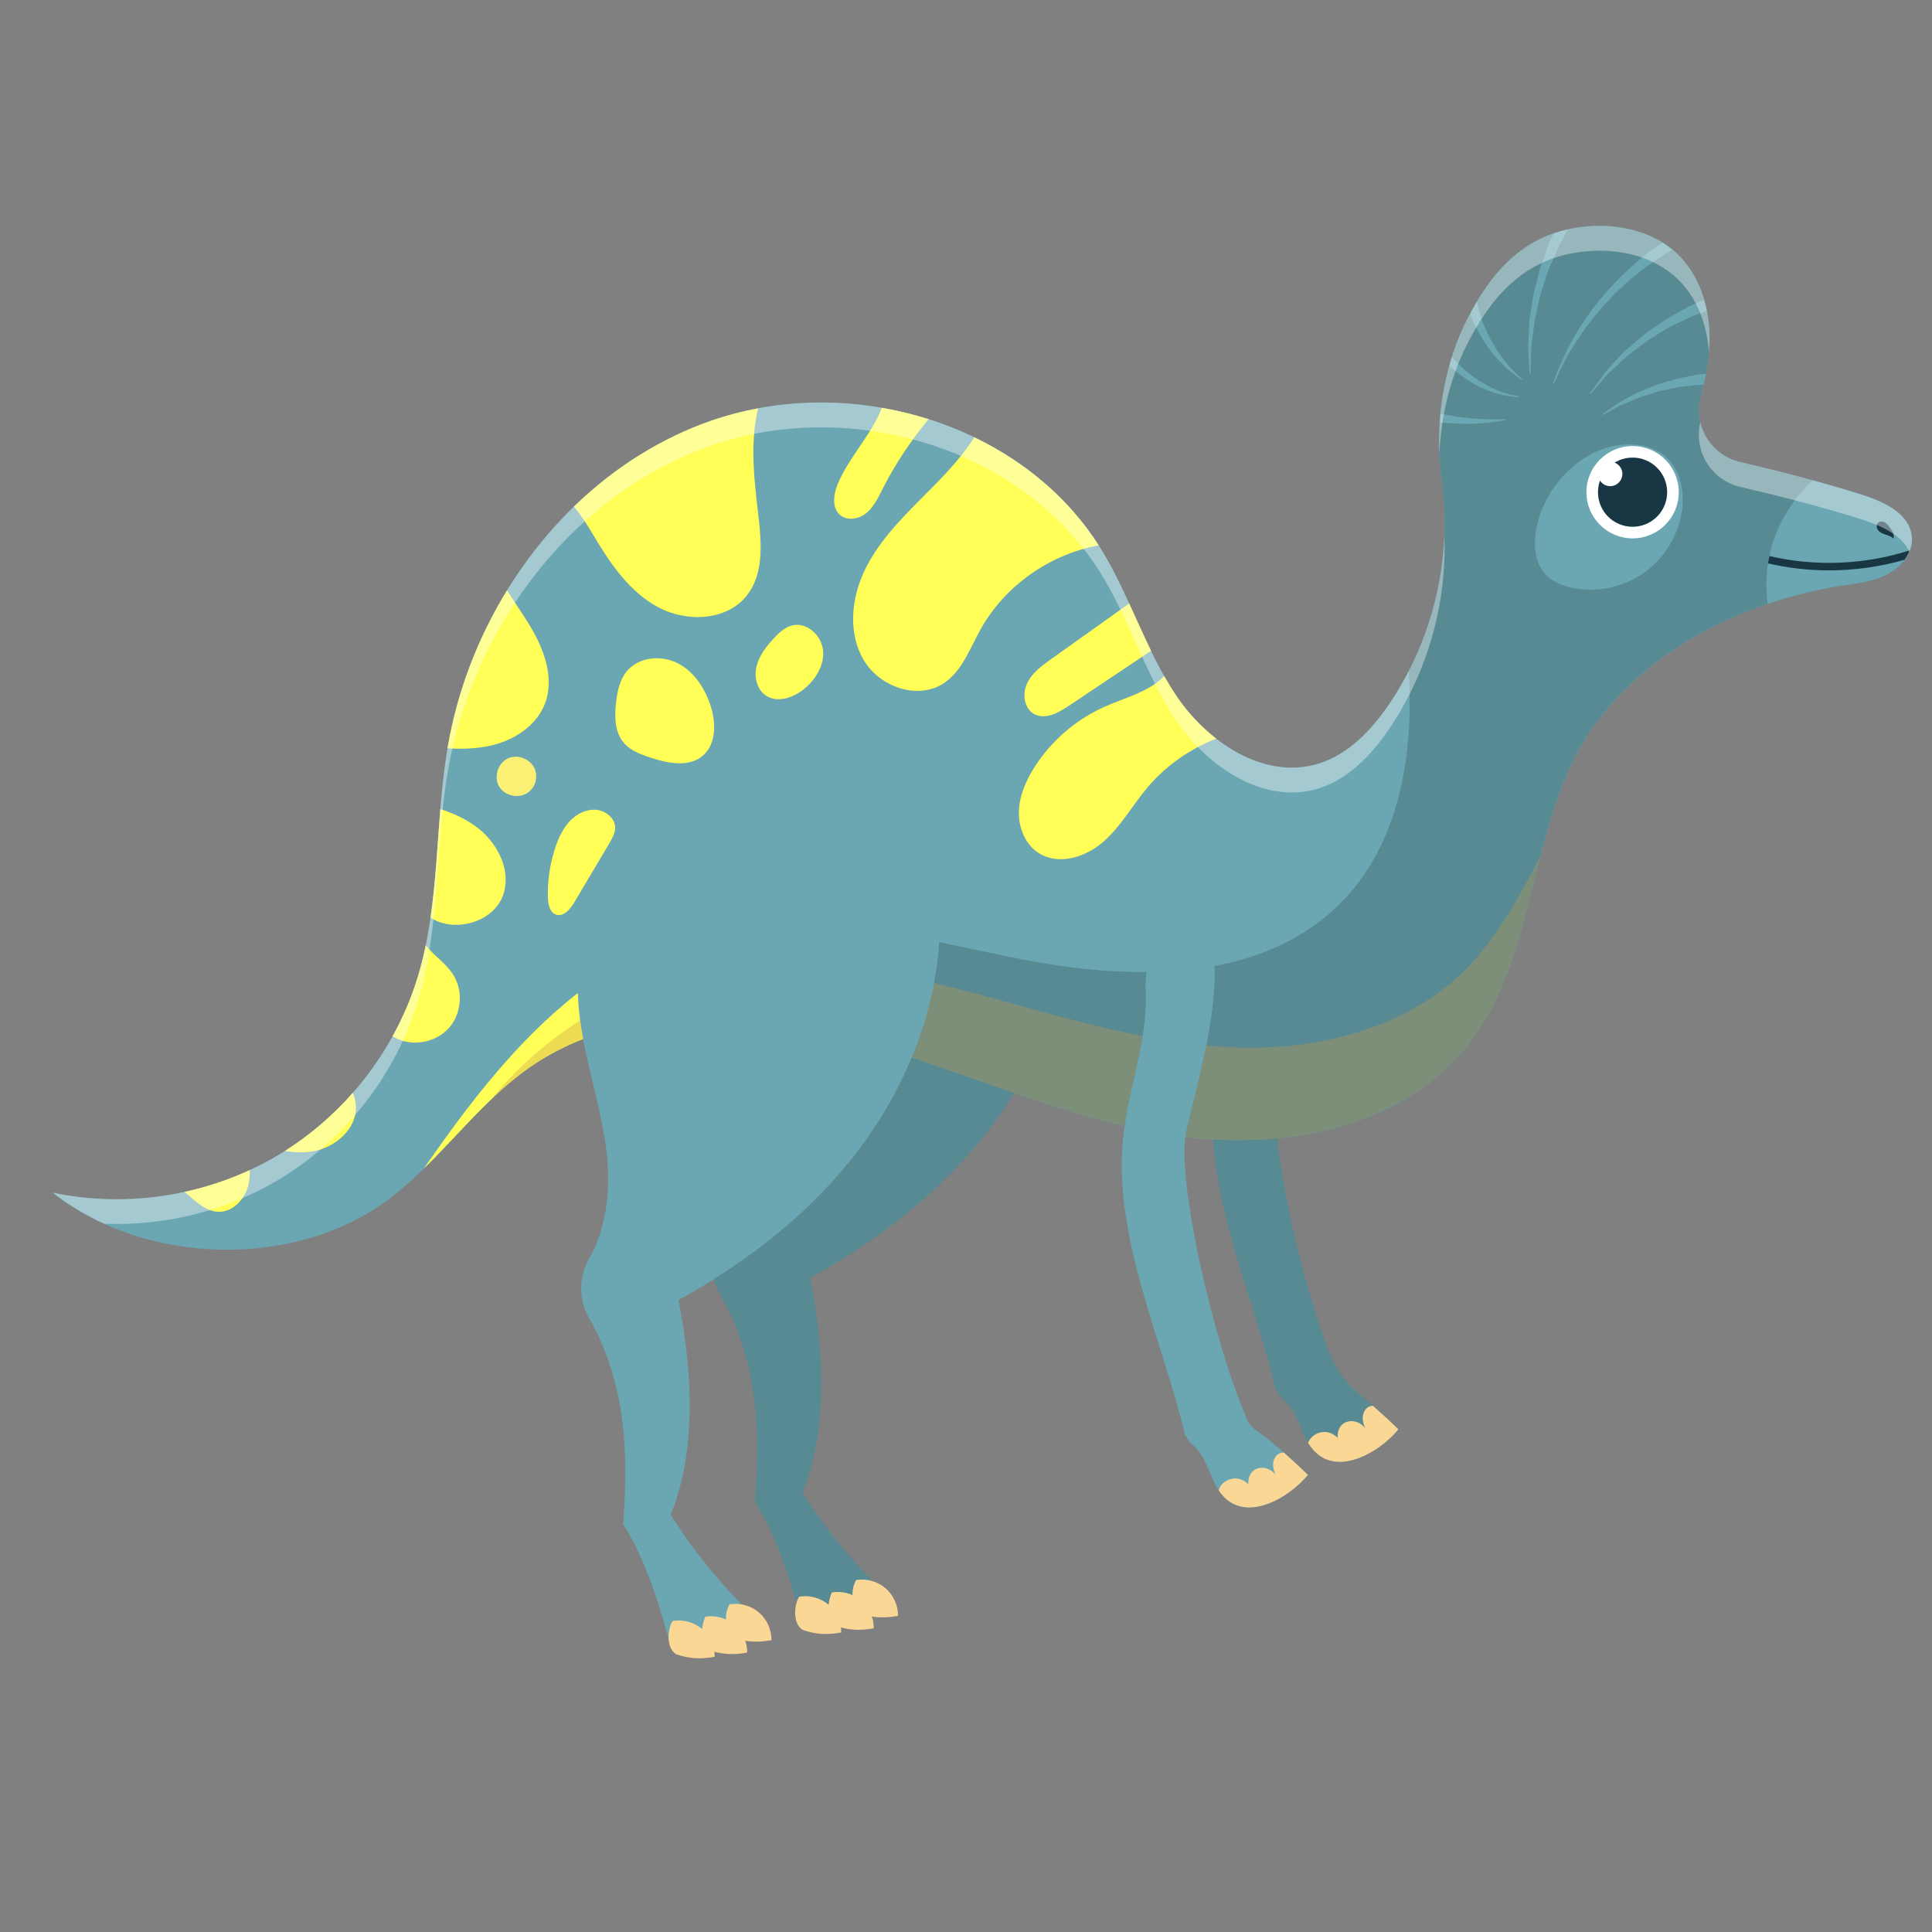 <?xml version="1.0" encoding="utf-8"?>
<!-- Generator: Adobe Illustrator 16.0.4, SVG Export Plug-In . SVG Version: 6.00 Build 0)  -->
<!DOCTYPE svg PUBLIC "-//W3C//DTD SVG 1.1//EN" "http://www.w3.org/Graphics/SVG/1.1/DTD/svg11.dtd">
<svg version="1.1" id="Layer_1" xmlns="http://www.w3.org/2000/svg" xmlns:xlink="http://www.w3.org/1999/xlink" x="0px" y="0px"
	 width="170px" height="170px" viewBox="0 0 170 170" enable-background="new 0 0 170 170" xml:space="preserve">
<rect x="0" y="0" width="170" height="170" fill="#808080" stroke="none"/>
<title>Artboard 9</title>
<g>
	<path fill="#6AA7B2" d="M163.854,43.54c-3.588-1.138-7.143-2.04-10.746-2.888c-2.611-0.615-4.178-3.282-3.449-5.864
		c0.369-1.316,0.642-2.652,0.734-4.017c0.207-3.014-0.564-6.234-2.724-8.349c-2.334-2.287-5.923-2.912-9.146-2.354
		c-4.582,0.795-7.322,3.895-9.436,8.042c-2.105,4.146-2.908,9.327-2.249,13.933c0.991,6.887-0.679,14.124-4.583,19.883
		c-1.57,2.318-3.631,4.489-6.312,5.291c-4.682,1.399-9.608-1.854-12.366-5.891c-2.757-4.036-4.132-8.867-6.697-13.028
		c-6.8-11.024-21.897-15.526-34.151-11.332C50.471,41.163,41.58,52.95,39.398,65.718c-1.146,6.701-0.653,13.685-2.621,20.189
		c-1.977,6.545-6.481,12.288-12.362,15.771c-5.88,3.486-13.082,4.678-19.772,3.268c8.078,6.392,21.268,6.774,29.516,0.607
		c4.563-3.41,7.792-8.396,12.471-11.648c1.475-1.022,3.044-1.838,4.681-2.478c0.567,3.04,1.49,6.046,1.954,9.109
		c0.514,3.403,0.286,7.205-1.375,10.1c-0.955,1.665-1.027,3.692-0.057,5.349c1.31,2.234,2.173,4.843,2.645,7.279
		c0.69,3.562,0.618,7.229,0.351,10.852c2.007,3.104,3.268,7.357,4.24,10.927c2.562-0.749,5.051-1.755,7.613-2.503
		c-2.831-2.588-5.628-5.991-7.665-9.242c2.332-5.77,1.879-12.805,0.68-18.91c6.308-3.431,12.083-8,16.313-13.807
		c1.694-2.325,3.114-4.865,4.218-7.528c6.237,2.068,12.364,4.531,18.734,6.022c-0.022,0.152-0.054,0.31-0.073,0.463
		c-1.146,8.934,3.305,18.004,5.383,26.716c0.154,0.233,0.297,0.446,0.451,0.683c1.871,1.502,1.611,3.676,3.264,5.035
		c2.046,1.688,5.371-0.111,7.102-2.191c-1.456-1.396-2.962-2.811-4.607-3.959c-0.322-0.225-0.578-0.518-0.73-0.873
		c-3.305-7.739-6.042-20.977-5.452-24.895c9.179,1.104,19.308-0.968,24.931-8.201c5.328-6.854,5.301-16.412,8.901-24.312
		c4.084-8.956,14.038-14.464,23.763-15.986c1.729-0.27,3.528-0.417,4.978-1.529c0.796-0.614,1.358-1.53,1.364-2.537
		C168.244,45.294,165.866,44.179,163.854,43.54z"/>
	<path fill="#578A92" d="M80.228,93.053c-1.104,2.663-2.524,5.203-4.218,7.528c-3.511,4.817-8.092,8.772-13.153,11.942
		c0.11,0.521,0.293,1.025,0.572,1.502c1.31,2.233,2.173,4.842,2.645,7.281c0.69,3.562,0.618,7.229,0.351,10.85
		c2.007,3.104,3.267,7.359,4.24,10.925c2.562-0.746,5.051-1.752,7.613-2.501c-2.831-2.588-5.627-5.991-7.664-9.243
		c2.332-5.767,1.879-12.803,0.678-18.907c6.309-3.434,12.084-8.004,16.315-13.809c0.574-0.792,1.113-1.609,1.625-2.444
		C86.23,95.146,83.242,94.053,80.228,93.053z"/>
	<g>
		<path fill="#FFFF57" d="M37.289,102.835c3.087-3.015,5.798-6.468,9.34-8.928c1.475-1.024,3.044-1.839,4.681-2.478
			c-0.248-1.342-0.424-2.688-0.462-4.049C45.562,91.486,41.22,97.141,37.289,102.835z"/>
		<path fill="#578A92" d="M163.854,43.54c-3.588-1.138-7.143-2.04-10.746-2.888c-2.611-0.615-4.178-3.282-3.449-5.864
			c0.369-1.316,0.642-2.652,0.734-4.017c0.207-3.014-0.564-6.234-2.724-8.349c-2.334-2.287-5.925-2.912-9.146-2.354
			c-4.582,0.795-7.322,3.896-9.436,8.042c-2.105,4.146-2.908,9.327-2.249,13.933c0.831,5.779-0.218,11.8-2.881,16.993
			c0.466,7.491-0.849,15.312-6.078,20.51c-3.024,3.009-6.862,4.677-11.022,5.453c0.039,0.472,0.037,0.951,0.019,1.414
			c-0.196,4.535-1.541,8.896-2.538,13.321c-0.021,0.09-0.027,0.214-0.044,0.315c9.179,1.104,19.308-0.968,24.931-8.2
			c5.328-6.854,5.301-16.412,8.901-24.311c4.084-8.956,14.038-14.464,23.763-15.987c1.729-0.27,3.529-0.417,4.978-1.529
			c0.796-0.614,1.358-1.53,1.364-2.537C168.244,45.294,165.866,44.179,163.854,43.54z"/>
		<path fill="#578A92" d="M100.805,86.965c-0.022-0.479,0.019-0.957,0.09-1.432c-3.597,0.027-7.261-0.406-10.722-1.071
			c-2.493-0.479-5.005-1.044-7.525-1.569c-0.223,3.487-1.078,6.918-2.42,10.16c6.237,2.068,12.365,4.534,18.733,6.022
			C99.564,94.941,101.033,91.146,100.805,86.965z"/>
	</g>
	<path fill="#578A92" d="M116.854,118.752c-2.147-5.812-3.927-13.532-4.484-18.596c-1.866,0.18-3.758,0.213-5.628,0.104
		c0.476,7.387,3.792,14.807,5.504,21.979c0.153,0.235,0.296,0.448,0.45,0.683c1.871,1.499,1.611,3.674,3.262,5.035
		c2.047,1.686,5.373-0.111,7.104-2.191c-1.045-1.002-2.117-2.013-3.248-2.931C118.482,121.761,117.449,120.355,116.854,118.752z"/>
	<path fill="#6AA7B2" d="M136.034,50.589c0.595,0.616,1.431,0.945,2.269,1.124c2.166,0.461,4.516-0.018,6.329-1.29
		c1.812-1.271,3.063-3.317,3.368-5.51c0.218-1.56-0.074-3.265-1.139-4.426c-1.703-1.86-4.795-1.689-6.996-0.454
		c-2.398,1.348-4.158,3.781-4.678,6.481C134.914,47.931,135.027,49.555,136.034,50.589z"/>
	<path fill="#6AA7B2" d="M163.854,43.54c-1.453-0.461-2.899-0.88-4.352-1.275c-1.771,1.663-3.1,3.802-3.703,6.161
		c-0.393,1.536-0.466,3.14-0.266,4.71c2.088-0.709,4.227-1.246,6.354-1.579c1.401-0.219,2.85-0.357,4.118-0.993
		c1.265-0.637,2.333-1.924,2.216-3.338C168.052,45.205,165.785,44.152,163.854,43.54z"/>
	<path fill="#193644" d="M155.698,48.929c-0.046,0.215-0.099,0.427-0.132,0.644c1.75,0.406,3.562,0.615,5.373,0.615
		c2.246,0,4.494-0.313,6.633-0.93c0.193-0.258,0.349-0.538,0.461-0.832C164.098,49.698,159.734,49.875,155.698,48.929z"/>
	<g>
		<circle fill="#FFFFFF" cx="143.654" cy="43.311" r="4.062"/>
		<circle fill="#193644" cx="143.652" cy="43.308" r="3.044"/>
		<circle fill="#FFFFFF" cx="141.682" cy="41.704" r="1.073"/>
	</g>
	<g>
		<path fill="#FFFF57" d="M65.736,52.372c1.448-1.868,1.285-4.478,1.015-6.824c-0.369-3.204-0.802-6.487-0.038-9.619
			c-1.352,0.25-2.685,0.594-3.987,1.037c-4.611,1.579-8.745,4.233-12.227,7.611c0.657,0.79,1.231,1.694,1.733,2.542
			c1.457,2.466,3.153,4.948,5.675,6.309C60.43,54.786,63.982,54.634,65.736,52.372z"/>
		<path fill="#FFFF57" d="M39.377,65.852c1.289,0.066,2.576,0.035,3.829-0.252c2.026-0.466,3.987-1.729,4.738-3.667
			c0.903-2.329-0.125-4.956-1.443-7.08c-0.605-0.977-1.278-1.93-1.882-2.912c-2.587,4.208-4.39,8.921-5.221,13.778
			C39.391,65.762,39.384,65.807,39.377,65.852z"/>
		<path fill="#FFFF57" d="M76.24,45.137c0.648-0.535,1.019-1.326,1.399-2.077c1.116-2.207,2.494-4.275,4.074-6.176
			c-1.348-0.426-2.726-0.759-4.123-1c-0.085,0.228-0.176,0.451-0.28,0.665c-1.007,2.098-2.659,3.846-3.573,5.986
			c-0.392,0.917-0.576,2.137,0.185,2.781C74.563,45.86,75.59,45.672,76.24,45.137z"/>
		<path fill="#FFFF57" d="M80.927,44.005c-1.902,1.911-3.801,3.911-4.928,6.36c-1.126,2.452-1.363,5.467,0.035,7.771
			c1.398,2.307,4.706,3.472,6.971,2.007c1.632-1.055,2.324-3.042,3.265-4.742c2.133-3.854,6.082-6.623,10.406-7.414
			c-2.66-4.167-6.515-7.376-10.947-9.508C84.429,40.539,82.654,42.271,80.927,44.005z"/>
		<path fill="#FFFF57" d="M90.376,60.127c-0.438,0.928-0.267,2.234,0.642,2.713c0.959,0.508,2.105-0.114,3.01-0.719
			c2.418-1.619,4.84-3.238,7.258-4.857c-0.667-1.373-1.288-2.771-1.926-4.163c-2.276,1.622-4.559,3.246-6.834,4.868
			C91.688,58.566,90.816,59.201,90.376,60.127z"/>
		<path fill="#FFFF57" d="M103.576,61.326c-0.409-0.597-0.778-1.215-1.135-1.841c-0.228,0.236-0.469,0.448-0.73,0.632
			c-1.377,0.983-3.061,1.412-4.604,2.111c-2.479,1.122-4.623,2.982-6.082,5.279c-0.75,1.181-1.332,2.513-1.371,3.909
			c-0.038,1.396,0.545,2.865,1.716,3.63c1.728,1.128,4.123,0.403,5.681-0.948c1.561-1.35,2.572-3.209,3.899-4.787
			c1.616-1.924,3.733-3.402,6.069-4.318C105.688,63.956,104.507,62.689,103.576,61.326z"/>
	</g>
	<path fill="#FFFF57" d="M54.88,65.351c0.586,0.695,1.486,1.03,2.351,1.313c1.517,0.498,3.344,0.873,4.576-0.143
		c1.206-0.996,1.209-2.862,0.74-4.354c-0.491-1.562-1.446-3.051-2.902-3.802c-1.454-0.75-3.444-0.567-4.487,0.695
		c-0.637,0.77-0.846,1.798-0.956,2.791C54.067,63.064,54.094,64.414,54.88,65.351z"/>
	<path fill="#FFFF57" d="M70.712,60.655c1.03-0.826,1.826-2.08,1.713-3.396c-0.11-1.315-1.397-2.531-2.685-2.233
		c-0.683,0.155-1.219,0.669-1.691,1.186c-0.646,0.707-1.257,1.493-1.481,2.423c-0.225,0.931,0.028,2.036,0.823,2.568
		C68.39,61.874,69.774,61.407,70.712,60.655z"/>
	<path fill="#FAF074" d="M47.082,67.729c0.117,0.328,0.134,0.689,0.047,1.026c-0.1,0.388-0.337,0.74-0.662,0.978
		c-0.785,0.574-2.047,0.317-2.544-0.521c-0.497-0.837-0.119-2.065,0.764-2.479C45.568,66.316,46.755,66.811,47.082,67.729z"/>
	<path fill="#FFFF57" d="M50.528,79.407c1.034-1.741,2.066-3.482,3.1-5.224c0.248-0.42,0.503-0.861,0.501-1.351
		c-0.005-0.822-0.798-1.479-1.616-1.569c-0.857-0.095-1.714,0.315-2.319,0.932c-0.605,0.611-0.987,1.412-1.275,2.226
		c-0.521,1.476-0.761,3.05-0.704,4.613c0.022,0.565,0.162,1.243,0.693,1.438C49.569,80.713,50.167,80.016,50.528,79.407z"/>
	<path fill="#FBD795" d="M75.618,141.955c1.175,0.412,2.176,0.447,3.402,0.227c0.01-0.923-0.408-1.843-1.111-2.441
		c-0.703-0.602-1.678-0.866-2.589-0.709C74.702,140.314,75.131,140.999,75.618,141.955z"/>
	<path fill="#FBD795" d="M73.48,143.046c1.175,0.411,2.178,0.448,3.402,0.228c0.012-0.924-0.406-1.844-1.11-2.442
		c-0.703-0.601-1.677-0.867-2.588-0.709C72.724,141.389,72.82,142.132,73.48,143.046z"/>
	<path fill="#FBD795" d="M70.622,143.419c1.175,0.409,2.178,0.448,3.402,0.226c0.01-0.924-0.408-1.845-1.111-2.44
		c-0.703-0.603-1.677-0.869-2.588-0.711C69.959,140.997,69.634,142.766,70.622,143.419z"/>
	<path fill="#FBD795" d="M120.814,123.704c-0.104-0.003-0.207,0.01-0.311,0.05c-0.396,0.159-0.604,0.626-0.595,1.055
		c0.01,0.31,0.106,0.604,0.229,0.892c-0.388-0.609-1.314-0.868-1.925-0.439c-0.394,0.28-0.554,0.784-0.499,1.259
		c-0.25-0.248-0.562-0.43-0.908-0.494c-0.693-0.129-1.468,0.271-1.703,0.934c0.222,0.361,0.487,0.701,0.853,1.002
		c2.008,1.655,5.246-0.05,7-2.078c0.024-0.043,0.056-0.087,0.082-0.133C122.316,125.052,121.573,124.369,120.814,123.704z"/>
	<g>
		<path fill="#6AA7B2" d="M135.098,25.235c-0.171,0.561-0.233,1.137-0.326,1.687c-0.068,0.553-0.205,1.075-0.213,1.589
			c-0.021,0.51-0.095,1.873-0.097,2.075c0.013,0.2,0.123,2.303,0.123,2.303l0.093-0.001c0,0,0.055-2.105,0.062-2.306
			c0.015-0.2,0.048-0.407,0.072-0.625c0.056-0.432,0.115-0.901,0.181-1.396c0.048-0.494,0.202-1.006,0.308-1.539
			c0.119-0.531,0.217-1.086,0.414-1.624c0.178-0.543,0.354-1.094,0.533-1.644c0.232-0.528,0.467-1.057,0.695-1.579
			c0.218-0.527,0.505-1.006,0.76-1.482c0.088-0.169,0.167-0.338,0.249-0.507c-0.435,0.098-0.849,0.215-1.25,0.353
			c-0.203,0.415-0.417,0.834-0.556,1.296c-0.197,0.553-0.398,1.116-0.602,1.677C135.395,24.091,135.244,24.667,135.098,25.235z"/>
		<path fill="#6AA7B2" d="M129.719,28.501c0.198,0.363,0.395,0.725,0.59,1.083c0.174,0.365,0.428,0.679,0.649,0.992
			c0.237,0.304,0.415,0.629,0.677,0.875c0.246,0.254,0.479,0.494,0.692,0.715c0.108,0.109,0.206,0.219,0.31,0.311
			c0.107,0.084,1.241,0.971,1.241,0.971l0.062-0.069c0,0-1.022-1.012-1.123-1.11c-0.09-0.102-0.172-0.219-0.262-0.335
			c-0.181-0.233-0.375-0.487-0.578-0.755c-0.217-0.255-0.371-0.59-0.567-0.897c-0.188-0.319-0.401-0.633-0.537-0.996
			c-0.155-0.353-0.312-0.711-0.47-1.068c-0.104-0.375-0.209-0.75-0.313-1.119c-0.062-0.183-0.101-0.369-0.135-0.553
			c-0.203,0.344-0.399,0.696-0.597,1.06C129.479,27.901,129.6,28.2,129.719,28.501z"/>
		<path fill="#6AA7B2" d="M127.938,32.53c0.354,0.324,0.75,0.588,1.117,0.854c0.391,0.233,0.758,0.485,1.141,0.653
			c0.379,0.179,0.736,0.344,1.087,0.449c0.171,0.058,0.337,0.113,0.491,0.167c0.162,0.036,0.316,0.071,0.463,0.104
			c0.287,0.07,0.535,0.121,0.744,0.133c0.414,0.044,0.65,0.069,0.65,0.069l0.014-0.091c0,0-0.231-0.049-0.642-0.134
			c-0.208-0.031-0.446-0.107-0.715-0.201c-0.136-0.044-0.279-0.092-0.429-0.143c-0.146-0.066-0.299-0.136-0.459-0.207
			c-0.327-0.132-0.653-0.326-0.996-0.531c-0.35-0.197-0.687-0.457-1.038-0.707c-0.333-0.283-0.687-0.557-1.003-0.889
			c-0.215-0.198-0.42-0.427-0.611-0.652c-0.079,0.253-0.143,0.512-0.212,0.768C127.669,32.297,127.795,32.417,127.938,32.53z"/>
		<path fill="#6AA7B2" d="M139.271,29.216c0.334-0.495,0.73-0.981,1.125-1.495c0.426-0.49,0.85-1.01,1.332-1.49
			c0.459-0.502,0.979-0.957,1.479-1.431c0.536-0.436,1.05-0.895,1.609-1.279c0.539-0.408,1.101-0.767,1.633-1.127
			c0.232-0.151,0.462-0.3,0.688-0.445c-0.266-0.217-0.544-0.417-0.832-0.597c-0.128,0.079-0.258,0.158-0.391,0.238
			c-0.537,0.394-1.109,0.781-1.637,1.25c-0.545,0.438-1.053,0.937-1.573,1.417c-0.491,0.512-1,1.006-1.445,1.544
			c-0.47,0.515-0.876,1.069-1.284,1.589c-0.375,0.548-0.763,1.058-1.063,1.584c-0.317,0.519-0.606,1.012-0.843,1.486
			c-0.252,0.463-0.457,0.903-0.627,1.297c-0.18,0.39-0.33,0.731-0.432,1.02c-0.216,0.573-0.34,0.9-0.34,0.9l0.086,0.036
			c0,0,0.146-0.318,0.398-0.875c0.121-0.283,0.291-0.611,0.494-0.983c0.191-0.376,0.42-0.795,0.703-1.236
			C138.611,30.169,138.93,29.703,139.271,29.216z"/>
		<path fill="#6AA7B2" d="M129.919,37.276c0.304-0.024,0.589-0.049,0.853-0.07c0.528-0.031,0.951-0.131,1.256-0.167
			c0.302-0.045,0.475-0.072,0.475-0.072l-0.008-0.091c0,0-0.176,0.002-0.479,0.008c-0.304-0.005-0.742,0.038-1.262-0.001
			c-0.255-0.013-0.535-0.028-0.831-0.042c-0.293-0.011-0.604-0.057-0.925-0.085c-0.32-0.034-0.65-0.059-0.982-0.125
			c-0.332-0.057-0.67-0.114-1.007-0.172c-0.087-0.022-0.174-0.044-0.261-0.066c-0.023,0.257-0.042,0.513-0.062,0.772
			c0.068,0.008,0.139,0.018,0.207,0.025c0.354,0.024,0.707,0.051,1.056,0.074c0.347,0.035,0.688,0.024,1.021,0.026
			C129.299,37.283,129.613,37.31,129.919,37.276z"/>
		<path fill="#6AA7B2" d="M145.159,34.688c0.397-0.125,0.805-0.276,1.239-0.351c0.428-0.093,0.863-0.188,1.3-0.283
			c0.44-0.047,0.884-0.096,1.319-0.144c0.297-0.039,0.592-0.051,0.879-0.059c0.078-0.322,0.146-0.641,0.209-0.964
			c-0.396,0.033-0.801,0.057-1.203,0.163c-0.448,0.092-0.901,0.186-1.354,0.278c-0.442,0.132-0.887,0.265-1.323,0.394
			c-0.438,0.111-0.847,0.3-1.248,0.46c-0.396,0.174-0.795,0.292-1.14,0.496c-0.349,0.189-0.677,0.368-0.981,0.532
			c-0.309,0.155-0.568,0.324-0.793,0.485c-0.229,0.155-1.107,0.756-1.107,0.756l0.048,0.078c0,0,0.938-0.505,1.181-0.637
			c0.24-0.138,0.518-0.281,0.834-0.399c0.31-0.128,0.645-0.27,1-0.417C144.361,34.918,144.764,34.825,145.159,34.688z"/>
		<path fill="#6AA7B2" d="M145.104,29.133c-0.492,0.313-0.908,0.708-1.328,1.066c-0.404,0.375-0.842,0.679-1.172,1.068
			c-0.342,0.374-1.256,1.367-1.385,1.521c-0.115,0.159-1.348,1.839-1.348,1.839l0.07,0.059c0,0,1.36-1.577,1.49-1.727
			c0.137-0.143,0.293-0.279,0.45-0.426c0.315-0.294,0.656-0.611,1.019-0.949c0.349-0.345,0.798-0.629,1.213-0.967
			c0.431-0.324,0.854-0.684,1.351-0.958c0.479-0.294,0.966-0.593,1.453-0.893c0.519-0.243,1.035-0.485,1.543-0.725
			c0.5-0.254,1.029-0.421,1.526-0.608c0.068-0.026,0.133-0.056,0.201-0.084c-0.064-0.315-0.146-0.625-0.232-0.934
			c-0.109,0.04-0.213,0.08-0.323,0.121c-0.51,0.218-1.056,0.409-1.55,0.726c-0.51,0.287-1.023,0.577-1.538,0.865
			C146.062,28.464,145.578,28.802,145.104,29.133z"/>
	</g>
	<g>
		<path fill="#FFFF57" d="M41.852,72.707c-0.939-0.682-1.998-1.152-3.104-1.518c-0.263,3.192-0.412,6.403-0.864,9.556
			c2.153,1.41,5.739,0.366,6.459-2.21C44.948,76.37,43.671,74.031,41.852,72.707z"/>
		<path fill="#FFFF57" d="M37.523,83.255c-0.022-0.026-0.039-0.06-0.062-0.085c-0.189,0.92-0.411,1.835-0.685,2.737
			c-0.553,1.836-1.313,3.604-2.239,5.282c0.146,0.08,0.292,0.158,0.438,0.227c1.517,0.686,3.461,0.261,4.553-0.994
			c1.093-1.257,1.245-3.238,0.355-4.646C39.27,84.8,38.257,84.146,37.523,83.255z"/>
		<path fill="#FFFF57" d="M25.066,101.275c0.791,0.131,1.588,0.168,2.384,0.048c2.036-0.312,4.016-2.021,3.861-4.075
			c-0.029-0.381-0.127-0.742-0.267-1.091C29.306,98.136,27.291,99.867,25.066,101.275z"/>
		<path fill="#FFFF57" d="M19.224,106.628c1.324,0.035,2.407-1.2,2.666-2.499c0.078-0.388,0.097-0.777,0.081-1.17
			c-1.833,0.846-3.759,1.486-5.732,1.919C17.141,105.637,18.044,106.595,19.224,106.628z"/>
	</g>
	<path fill="#193644" d="M165.245,46.01c-0.175,0.18-0.122,0.494,0.044,0.68c0.166,0.188,0.414,0.277,0.65,0.357
		c0.236,0.079,0.484,0.16,0.664,0.337c0.111-0.324-0.097-0.665-0.295-0.945c-0.127-0.178-0.263-0.362-0.451-0.47
		C165.667,45.861,165.398,45.853,165.245,46.01z"/>
	<g opacity="0.39">
		<path fill="#FFFFFF" d="M24.415,103.866c5.881-3.484,10.385-9.23,12.362-15.773c1.968-6.508,1.475-13.489,2.621-20.19
			c2.183-12.766,11.074-24.553,23.33-28.75c12.255-4.196,27.352,0.306,34.151,11.331c2.566,4.161,3.939,8.992,6.698,13.029
			c2.759,4.036,7.685,7.29,12.368,5.889c2.682-0.803,4.74-2.976,6.312-5.292c3.368-4.966,5.065-11.029,4.839-17.021
			c-0.209,5.263-1.882,10.474-4.839,14.836c-1.571,2.319-3.631,4.49-6.312,5.292c-4.687,1.4-9.611-1.854-12.368-5.891
			c-2.759-4.036-4.132-8.866-6.698-13.028c-6.8-11.024-21.896-15.526-34.151-11.332c-12.256,4.196-21.147,15.983-23.33,28.75
			c-1.146,6.701-0.653,13.685-2.621,20.188c-1.977,6.546-6.481,12.289-12.362,15.771c-5.88,3.486-13.082,4.678-19.772,3.268
			c1.376,1.089,2.903,2,4.528,2.738C14.476,107.889,19.846,106.574,24.415,103.866z"/>
		<path fill="#FFFFFF" d="M153.107,42.835c3.604,0.848,7.158,1.75,10.746,2.888c1.641,0.521,3.521,1.358,4.154,2.838
			c0.141-0.337,0.221-0.7,0.223-1.074c0.016-2.193-2.364-3.309-4.377-3.949c-3.588-1.138-7.144-2.04-10.746-2.889
			c-1.793-0.421-3.094-1.812-3.498-3.477C149.02,39.691,150.562,42.238,153.107,42.835z"/>
		<path fill="#FFFFFF" d="M129.091,30.293c2.109-4.147,4.851-7.247,9.435-8.042c3.222-0.558,6.812,0.066,9.145,2.355
			c1.686,1.649,2.518,3.972,2.704,6.344c0.007-0.06,0.017-0.12,0.021-0.181c0.207-3.014-0.565-6.234-2.725-8.349
			c-2.334-2.287-5.925-2.912-9.145-2.354c-4.582,0.795-7.323,3.895-9.437,8.042c-1.796,3.533-2.632,7.813-2.438,11.852
			C126.797,36.599,127.617,33.194,129.091,30.293z"/>
	</g>
	<path fill="#FBD795" d="M115.086,129.777c-0.688-0.657-1.385-1.316-2.102-1.953c-0.125-0.01-0.25,0.002-0.375,0.052
		c-0.395,0.158-0.596,0.618-0.588,1.041c0.011,0.308,0.106,0.597,0.228,0.882c-0.381-0.604-1.304-0.859-1.901-0.434
		c-0.39,0.275-0.549,0.773-0.494,1.244c-0.248-0.25-0.559-0.426-0.901-0.491c-0.7-0.129-1.49,0.286-1.702,0.968
		c-0.005,0.018-0.005,0.036-0.012,0.053c0.199,0.299,0.438,0.578,0.744,0.832C110.029,133.656,113.355,131.857,115.086,129.777z"/>
	<g opacity="0.34">
		<path fill="#CB9749" d="M87.184,87.783c-1.651-0.451-3.32-0.891-4.997-1.291c-0.419,2.242-1.082,4.441-1.959,6.561
			c6.237,2.068,12.365,4.534,18.733,6.022c0.398-2.712,1.15-5.284,1.57-7.907C96.037,90.295,91.602,88.997,87.184,87.783z"/>
		<path fill="#CB9749" d="M43.199,96.77c1.079-1.033,2.203-2.01,3.43-2.86c1.475-1.024,3.044-1.839,4.681-2.479
			c-0.102-0.548-0.188-1.098-0.262-1.647C48.08,91.674,45.409,94.03,43.199,96.77z"/>
		<path fill="#CB9749" d="M130.184,83.962c-4.851,5.901-12.933,8.332-20.57,8.229c-1.163-0.019-2.319-0.097-3.473-0.205
			c-0.521,2.593-1.22,5.16-1.802,7.748c-0.021,0.09-0.026,0.214-0.044,0.315c9.18,1.104,19.307-0.968,24.932-8.2
			c3.657-4.705,4.791-10.686,6.309-16.523C133.977,78.386,132.318,81.366,130.184,83.962z"/>
	</g>
	<path fill="#FBD795" d="M64.482,144.093c1.175,0.409,2.177,0.448,3.402,0.228c0.011-0.926-0.407-1.846-1.11-2.442
		c-0.703-0.601-1.678-0.864-2.589-0.711C63.565,142.451,63.996,143.135,64.482,144.093z"/>
	<path fill="#FBD795" d="M62.346,145.184c1.174,0.409,2.177,0.448,3.401,0.229c0.011-0.926-0.408-1.844-1.111-2.445
		c-0.703-0.596-1.677-0.861-2.588-0.709C61.59,143.527,61.686,144.27,62.346,145.184z"/>
	<path fill="#FBD795" d="M59.487,145.557c1.175,0.407,2.177,0.446,3.401,0.227c0.012-0.926-0.408-1.846-1.11-2.443
		c-0.703-0.6-1.678-0.865-2.589-0.709C58.825,143.133,58.5,144.904,59.487,145.557z"/>
</g>
</svg>
